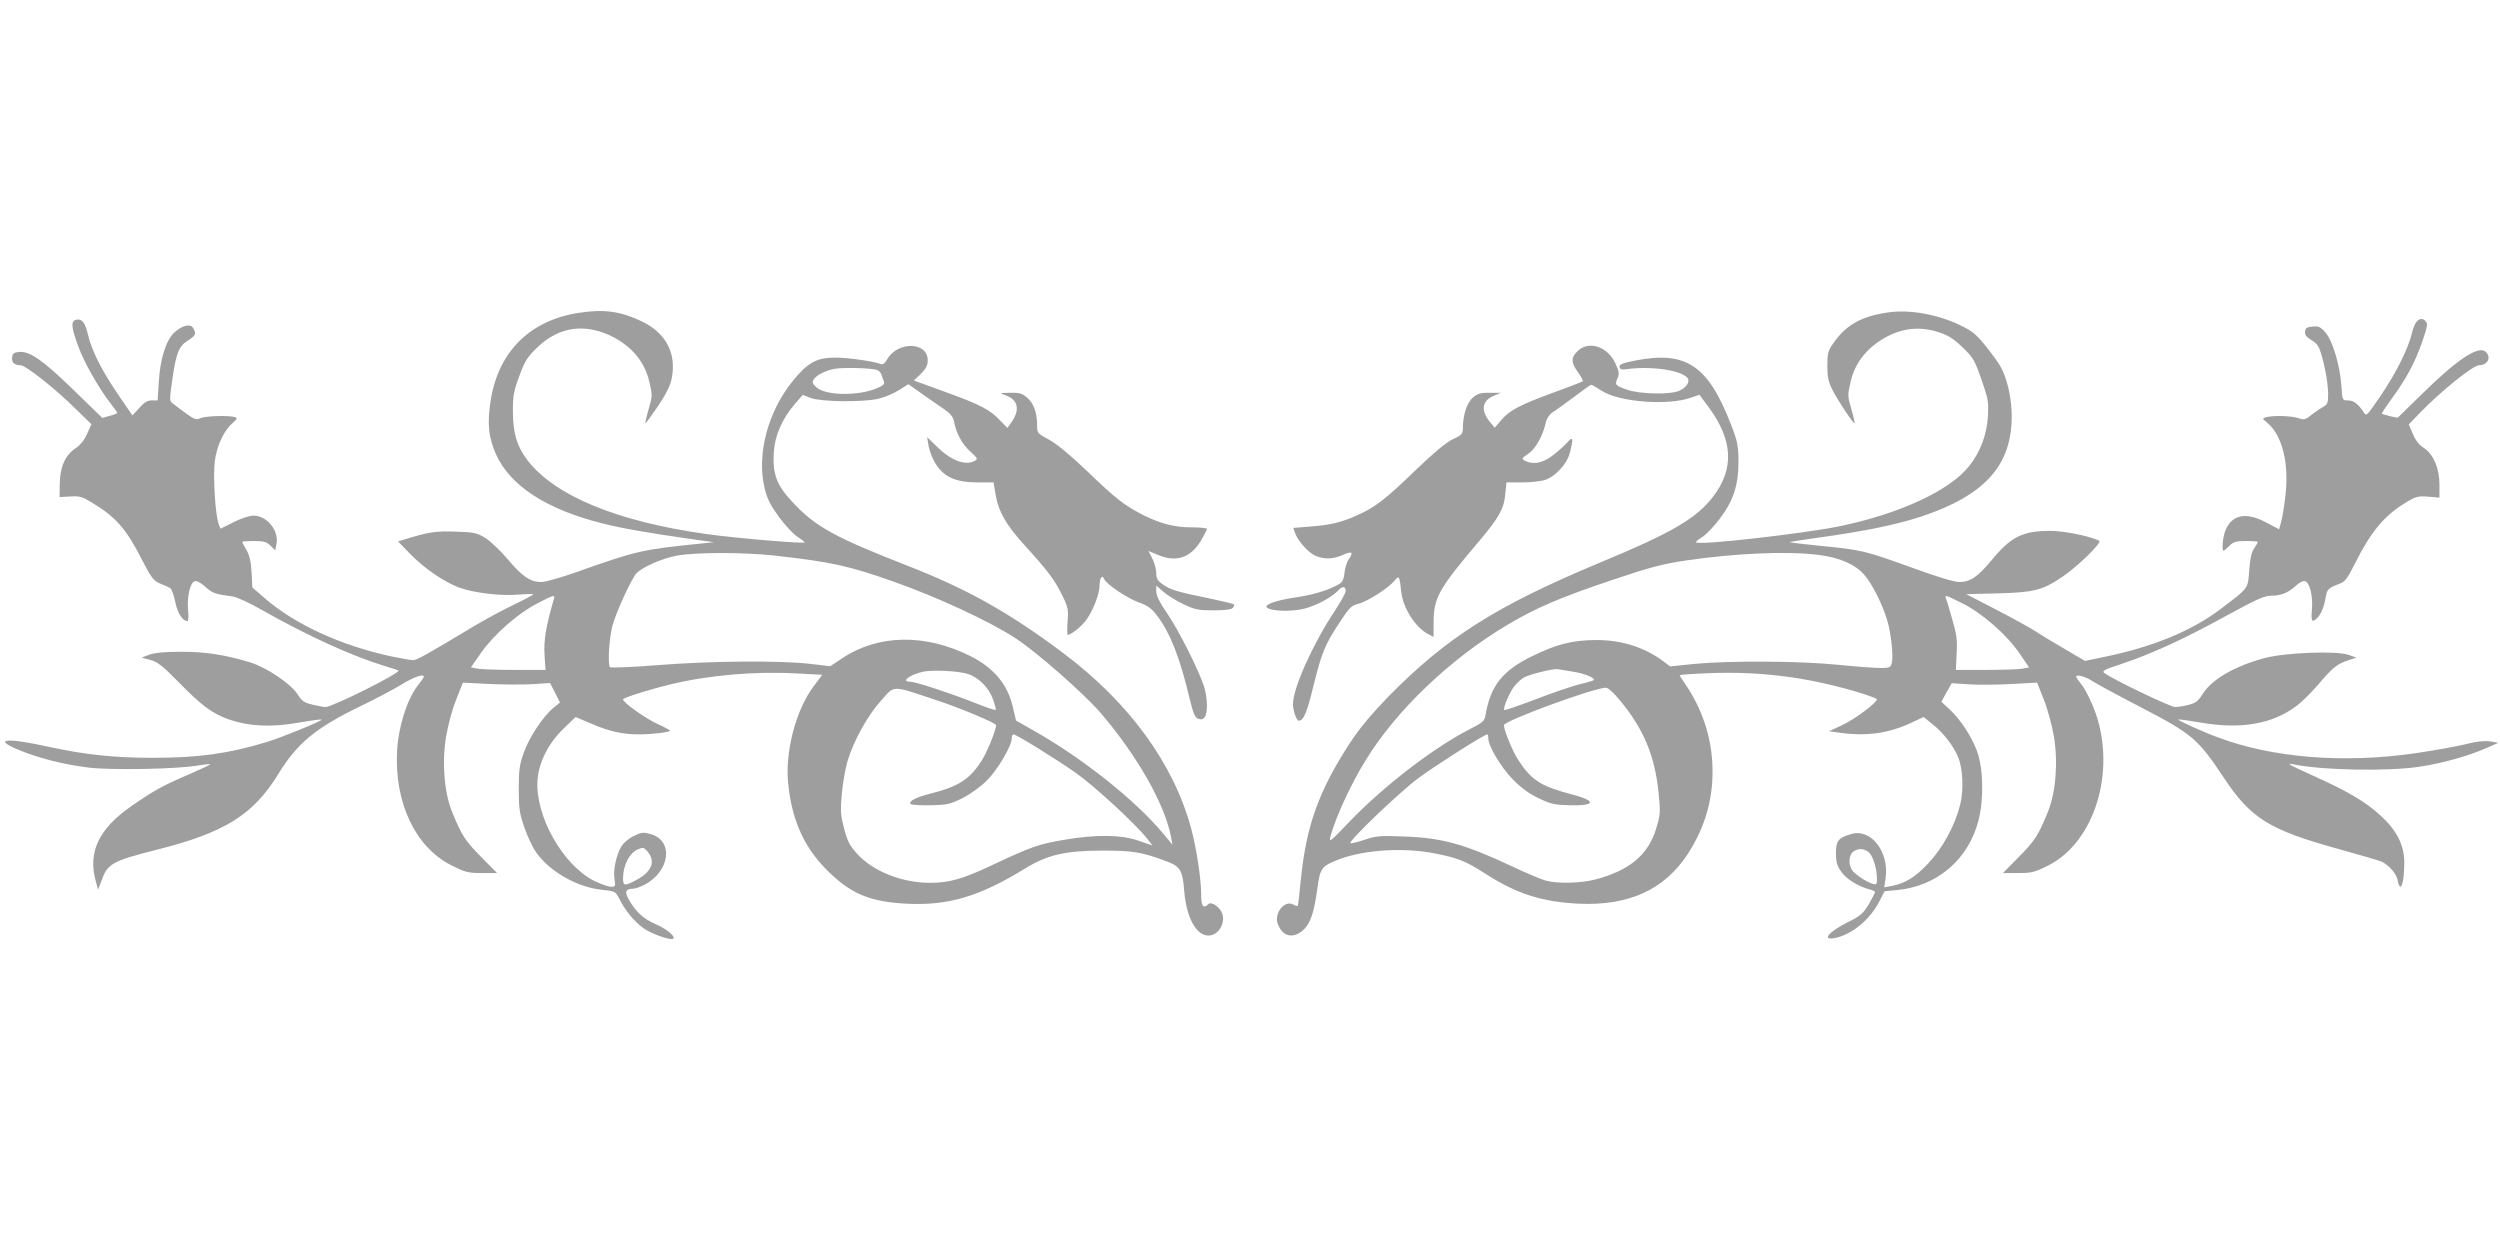<?xml version="1.0" standalone="no"?>
<!DOCTYPE svg PUBLIC "-//W3C//DTD SVG 20010904//EN"
 "http://www.w3.org/TR/2001/REC-SVG-20010904/DTD/svg10.dtd">
<svg version="1.0" xmlns="http://www.w3.org/2000/svg"
 width="1280pt" height="640pt" viewBox="0 0 1280 640"
 preserveAspectRatio="xMidYMid meet">
<g transform="translate(0,640) scale(0.1,-0.1)"
fill="#9e9e9e" stroke="none">
<path d="M2969 4799 c-250 -36 -413 -194 -455 -439 -21 -123 -14 -198 26 -287
73 -161 258 -281 545 -353 102 -26 242 -50 475 -83 l95 -13 -75 -8 c-290 -29
-321 -36 -628 -145 -79 -28 -160 -51 -180 -51 -56 0 -98 28 -171 115 -37 44
-89 93 -115 110 -44 27 -58 30 -153 33 -101 4 -140 -2 -262 -40 l-33 -10 63
-65 c75 -76 172 -142 249 -171 76 -28 219 -45 307 -36 40 3 73 4 73 1 0 -3
-43 -26 -95 -51 -53 -25 -144 -74 -203 -109 -250 -150 -298 -177 -317 -177
-11 0 -60 9 -110 19 -261 56 -500 166 -655 303 l-58 50 -4 78 c-3 56 -11 88
-26 114 -12 21 -22 39 -22 42 0 2 27 4 60 4 51 0 65 -4 85 -24 l24 -24 6 29
c16 70 -47 149 -117 149 -20 0 -64 -14 -103 -34 l-66 -33 -9 22 c-18 47 -30
252 -20 326 11 80 48 157 92 194 22 19 24 24 12 29 -27 10 -152 7 -178 -5 -21
-10 -30 -7 -73 24 -26 20 -57 42 -67 50 -18 13 -19 18 -6 107 20 148 34 186
80 215 42 27 46 35 30 64 -13 26 -57 16 -98 -22 -43 -41 -72 -135 -79 -254
l-6 -93 -30 0 c-22 0 -39 -10 -64 -39 l-35 -38 -76 111 c-82 121 -133 222
-152 304 -14 61 -31 82 -60 75 -28 -7 -26 -36 11 -137 30 -83 109 -221 170
-298 16 -20 29 -39 29 -42 0 -3 -17 -10 -38 -15 l-38 -11 -149 145 c-158 153
-223 198 -278 193 -25 -2 -33 -8 -35 -27 -4 -26 12 -41 43 -41 26 0 177 -119
281 -222 l82 -80 -22 -49 c-13 -31 -35 -58 -59 -74 -54 -37 -79 -94 -81 -180
l-1 -70 55 3 c48 3 62 -1 112 -32 122 -74 174 -133 257 -296 45 -87 57 -103
89 -117 20 -8 44 -19 52 -23 8 -4 20 -35 27 -71 12 -59 38 -99 63 -99 5 0 6
26 3 58 -6 66 10 137 33 146 10 4 30 -6 55 -28 36 -33 50 -38 140 -50 20 -2
87 -33 150 -69 234 -133 466 -238 629 -287 38 -11 70 -22 70 -24 0 -17 -339
-186 -373 -186 -8 0 -38 5 -66 12 -44 10 -55 18 -78 54 -35 54 -157 136 -243
163 -126 38 -231 55 -355 54 -82 0 -133 -5 -160 -15 l-40 -15 45 -12 c37 -10
62 -30 140 -109 122 -125 176 -165 263 -196 103 -35 214 -41 356 -16 63 11
116 18 118 16 6 -6 -205 -92 -281 -115 -193 -59 -349 -81 -583 -81 -199 0
-348 16 -532 56 -221 49 -292 41 -154 -16 98 -41 231 -75 357 -90 112 -14 450
-8 555 10 35 6 65 9 67 7 2 -2 -47 -25 -109 -52 -135 -58 -175 -80 -294 -162
-166 -115 -224 -235 -183 -383 l12 -45 20 52 c30 82 55 95 283 153 345 87 491
178 618 384 99 162 192 239 430 354 67 32 157 80 199 105 66 41 118 59 118 42
0 -3 -15 -25 -34 -49 -53 -70 -97 -211 -103 -331 -14 -266 94 -493 279 -586
70 -35 85 -39 155 -39 l78 0 -82 83 c-82 83 -99 110 -147 227 -42 101 -54 255
-32 389 10 58 32 142 52 190 l34 86 133 -7 c72 -3 173 -4 222 -1 l91 6 26 -50
25 -50 -33 -27 c-51 -41 -124 -149 -152 -229 -22 -62 -26 -88 -26 -187 0 -99
4 -126 28 -194 15 -44 41 -101 59 -127 67 -99 211 -182 340 -195 67 -7 68 -7
89 -48 29 -58 75 -114 122 -148 40 -29 142 -65 153 -54 12 12 -33 49 -87 73
-65 28 -102 62 -137 121 -27 46 -22 61 20 62 10 0 34 9 55 19 134 69 153 229
31 261 -35 10 -47 8 -84 -10 -25 -12 -53 -36 -63 -53 -27 -45 -43 -120 -36
-167 6 -38 5 -40 -18 -40 -14 0 -52 14 -86 30 -160 81 -302 331 -290 515 6 91
56 190 133 264 l62 60 80 -34 c90 -39 160 -55 242 -55 70 0 161 11 161 19 0 3
-29 19 -63 34 -60 27 -177 110 -177 126 0 8 128 49 235 75 198 49 438 70 653
58 l132 -7 -45 -60 c-87 -116 -143 -322 -131 -480 16 -192 78 -337 196 -456
123 -124 220 -166 412 -176 212 -11 374 37 606 180 114 70 203 91 392 92 161
0 205 -7 333 -55 70 -26 82 -47 90 -150 11 -137 61 -230 124 -230 50 0 88 61
71 112 -12 34 -56 64 -71 49 -26 -26 -37 -11 -37 49 0 76 -23 232 -50 333 -88
333 -317 649 -656 903 -274 206 -493 329 -799 448 -376 147 -471 200 -589 327
-81 87 -101 143 -94 256 6 84 42 168 108 245 l40 46 42 -16 c56 -20 271 -22
348 -3 30 7 77 27 103 44 l48 30 69 -49 c38 -27 89 -62 114 -79 33 -23 46 -39
51 -65 12 -61 41 -114 83 -152 38 -35 40 -38 22 -48 -49 -26 -123 3 -197 77
l-46 45 7 -43 c4 -24 18 -63 32 -86 44 -75 104 -103 224 -103 l77 0 11 -65
c14 -84 53 -152 148 -257 116 -127 154 -177 191 -253 32 -64 34 -76 29 -137
-3 -38 -2 -68 1 -68 18 0 74 45 97 79 35 50 66 132 66 176 0 36 14 55 23 31
10 -26 116 -98 177 -120 47 -17 66 -31 95 -69 66 -87 117 -216 165 -421 19
-77 28 -100 44 -106 15 -6 25 -3 34 8 17 22 15 102 -4 159 -29 88 -130 287
-187 371 -39 56 -57 93 -57 113 l0 31 37 -32 c20 -18 67 -47 103 -64 57 -27
76 -31 152 -31 56 0 91 4 99 12 7 7 10 15 7 18 -3 4 -68 19 -144 35 -153 31
-183 41 -225 71 -22 16 -29 28 -29 55 0 19 -9 52 -20 74 l-20 39 46 -19 c95
-41 168 -17 222 70 17 30 32 58 32 62 0 4 -35 8 -78 8 -88 0 -158 18 -247 62
-96 49 -142 84 -286 223 -90 86 -158 142 -198 164 -60 32 -61 33 -61 74 0 65
-18 113 -51 141 -25 22 -40 26 -87 25 -57 -1 -57 -1 -23 -13 64 -23 75 -74 29
-139 l-20 -28 -43 44 c-46 48 -99 76 -250 131 -55 20 -119 44 -143 52 l-43 16
36 34 c26 27 35 43 35 69 0 96 -154 99 -208 5 -11 -20 -22 -28 -32 -24 -34 14
-169 33 -230 33 -98 1 -145 -25 -222 -121 -127 -156 -185 -377 -143 -548 14
-57 30 -88 75 -149 32 -43 74 -88 94 -100 20 -13 36 -25 36 -28 0 -8 -349 21
-505 43 -456 64 -773 195 -914 377 -54 71 -75 139 -75 252 0 78 4 102 33 180
29 79 41 97 94 148 112 107 249 124 391 49 96 -52 157 -127 180 -225 17 -70
17 -74 -3 -142 -11 -38 -18 -71 -17 -73 2 -1 30 38 64 87 42 63 64 106 71 143
26 128 -29 233 -152 292 -108 52 -193 64 -318 45z m1523 -294 c9 -3 18 -14 21
-23 3 -9 8 -25 12 -34 6 -14 -2 -22 -36 -36 -94 -40 -260 -38 -308 4 -21 19
-24 26 -15 41 13 21 56 44 104 54 39 9 196 5 222 -6z m-522 -950 c284 -32 372
-51 600 -131 227 -80 495 -204 630 -292 106 -69 352 -285 435 -382 187 -218
330 -469 361 -637 l7 -38 -50 60 c-141 169 -412 384 -660 524 l-91 52 -17 72
c-27 114 -97 197 -213 256 -233 118 -475 114 -661 -10 l-60 -40 -103 12 c-158
18 -503 15 -775 -6 -133 -11 -246 -15 -250 -11 -12 12 -5 144 12 210 17 66 96
239 123 270 29 32 134 78 207 91 97 18 343 18 505 0z m-1134 -222 c-40 -136
-53 -213 -48 -285 l5 -78 -154 0 c-85 0 -171 3 -191 6 l-37 7 51 73 c64 93
190 204 288 254 86 45 93 46 86 23z m2117 -383 c56 -17 109 -69 131 -130 10
-28 16 -53 14 -55 -2 -3 -56 16 -119 41 -127 50 -294 104 -321 104 -47 0 3 37
69 51 49 10 177 4 226 -11z m-170 -131 c132 -43 317 -121 317 -132 0 -24 -46
-138 -73 -180 -63 -99 -119 -134 -269 -172 -71 -18 -108 -38 -95 -52 5 -4 51
-7 102 -6 85 2 99 5 164 37 40 21 93 59 123 89 55 54 128 178 128 216 0 12 4
21 9 21 14 0 223 -129 323 -200 91 -64 301 -258 359 -331 l30 -38 -70 24 c-90
32 -220 33 -384 5 -128 -22 -164 -34 -358 -125 -160 -76 -227 -95 -329 -95
-143 0 -292 60 -372 149 -37 41 -50 65 -66 128 -18 69 -20 90 -12 178 5 55 18
130 29 167 30 102 103 235 172 311 72 80 51 79 272 6z m-1470 -776 c45 -51 27
-104 -52 -147 -63 -34 -71 -33 -71 8 0 65 33 129 75 147 28 11 30 11 48 -8z"/>
<path d="M9664 4800 c-139 -21 -215 -65 -282 -164 -23 -33 -26 -49 -26 -110 0
-58 5 -81 28 -126 29 -56 107 -173 112 -167 1 1 -6 34 -17 72 -20 68 -20 72
-3 144 22 92 79 165 168 218 88 52 179 63 273 35 57 -18 80 -32 130 -79 56
-54 63 -66 98 -166 35 -100 37 -113 33 -192 -6 -91 -39 -180 -95 -250 -98
-126 -357 -246 -667 -310 -189 -38 -716 -98 -732 -82 -3 3 11 15 31 27 20 12
61 55 91 95 70 93 96 174 95 298 -1 76 -6 101 -37 180 -118 307 -231 382 -492
331 -66 -13 -82 -20 -80 -33 3 -12 11 -15 38 -11 122 17 277 -5 310 -45 15
-19 -6 -51 -45 -67 -45 -19 -199 -16 -262 6 -62 21 -67 26 -51 60 10 22 8 34
-12 77 -41 86 -135 116 -192 62 -36 -34 -35 -59 2 -110 17 -23 27 -44 23 -46
-5 -3 -69 -28 -144 -55 -177 -65 -229 -92 -271 -141 l-35 -41 -19 23 c-54 61
-49 115 15 141 l36 15 -57 0 c-46 1 -62 -4 -86 -24 -31 -26 -52 -88 -52 -158
-1 -29 -6 -35 -52 -56 -34 -16 -96 -68 -192 -160 -154 -149 -205 -188 -299
-230 -80 -36 -135 -49 -240 -57 l-85 -7 9 -27 c15 -41 69 -101 105 -116 46
-19 91 -17 142 6 45 20 54 12 27 -24 -8 -11 -18 -41 -21 -68 -6 -44 -11 -51
-43 -67 -56 -28 -128 -49 -216 -61 -92 -14 -153 -36 -139 -50 20 -20 127 -23
194 -6 64 17 141 59 175 96 19 21 35 18 35 -7 0 -8 -25 -53 -56 -101 -114
-172 -214 -396 -214 -477 0 -34 18 -85 30 -85 24 0 42 42 74 175 44 176 58
211 134 327 51 78 61 88 98 97 47 12 154 81 184 118 23 29 26 24 34 -54 8 -84
72 -185 137 -219 l29 -15 0 73 c0 127 25 172 232 416 103 122 129 168 135 242
l6 60 76 0 c42 0 94 5 116 11 55 15 119 83 133 142 19 75 16 86 -15 50 -16
-17 -50 -48 -76 -67 -51 -38 -99 -46 -139 -25 -19 10 -18 12 17 36 37 25 75
92 90 161 4 19 18 40 33 50 15 9 64 45 110 79 46 35 86 63 89 63 4 0 28 -14
54 -31 90 -58 339 -77 457 -35 l43 15 46 -62 c126 -170 134 -316 24 -460 -85
-111 -211 -185 -578 -337 -534 -223 -786 -383 -1085 -687 -89 -92 -147 -162
-197 -238 -161 -248 -224 -425 -252 -710 -6 -66 -13 -121 -14 -123 -2 -2 -13
1 -24 7 -44 24 -99 -45 -79 -99 24 -64 75 -78 127 -35 39 33 58 88 75 209 15
114 21 121 114 157 131 49 333 61 491 29 119 -24 153 -38 251 -100 165 -107
295 -148 485 -157 255 -11 437 72 556 254 94 145 135 297 126 467 -8 144 -55
281 -138 403 -16 23 -29 43 -29 46 0 2 64 7 142 10 262 11 500 -18 757 -93 61
-18 111 -36 111 -40 0 -18 -114 -103 -177 -132 l-68 -32 50 -7 c139 -20 253
-5 372 51 l62 29 48 -39 c52 -41 105 -109 128 -165 25 -58 30 -171 11 -245
-26 -106 -90 -223 -163 -300 -66 -71 -119 -103 -187 -116 l-39 -7 7 45 c20
135 -73 257 -175 228 -66 -19 -79 -35 -79 -97 0 -45 5 -65 27 -96 26 -38 90
-77 146 -91 15 -3 27 -10 27 -14 0 -4 -15 -32 -32 -62 -29 -48 -43 -60 -108
-92 -96 -48 -135 -94 -67 -81 88 17 182 94 231 191 l25 49 64 6 c205 19 366
157 417 357 28 111 25 264 -8 355 -28 75 -82 158 -138 211 l-44 41 26 48 27
47 91 -6 c50 -3 148 -2 218 2 l128 7 34 -86 c20 -49 42 -132 52 -190 22 -134
10 -288 -32 -389 -48 -117 -65 -144 -147 -227 l-82 -83 78 0 c70 0 84 4 155
39 236 121 346 477 242 779 -18 51 -48 113 -66 138 -19 24 -34 46 -34 49 0 14
45 2 83 -22 23 -15 132 -74 242 -131 270 -140 298 -164 431 -364 138 -208 231
-266 584 -364 113 -31 214 -61 225 -66 39 -20 75 -62 81 -95 14 -72 34 -17 34
91 0 87 -38 164 -119 238 -75 70 -164 123 -336 201 -140 63 -156 73 -110 63
148 -30 481 -36 640 -12 116 17 253 55 343 95 l64 28 -43 7 c-30 4 -69 0 -124
-14 -44 -11 -159 -32 -255 -46 -367 -54 -735 -25 -1018 82 -81 30 -203 86
-199 90 2 2 54 -5 117 -16 204 -35 364 -7 486 84 29 21 80 72 115 113 72 85
97 105 154 123 l40 13 -40 14 c-60 22 -324 12 -429 -16 -153 -41 -268 -107
-317 -182 -24 -39 -38 -49 -74 -58 -24 -6 -55 -11 -69 -11 -23 0 -315 140
-360 173 -16 12 -7 17 90 49 152 51 320 128 536 247 150 82 192 101 226 101
51 0 88 15 128 52 20 18 37 26 47 22 24 -9 40 -79 34 -146 -5 -61 0 -69 28
-41 20 20 34 55 43 107 7 40 13 45 70 67 28 10 41 27 79 103 81 162 150 246
258 311 55 34 65 36 118 32 l57 -5 0 66 c0 85 -32 159 -82 190 -22 14 -41 38
-54 70 l-21 49 57 59 c107 111 272 244 303 244 45 0 65 43 32 70 -37 31 -146
-42 -319 -212 l-130 -127 -39 8 c-21 5 -40 11 -42 13 -2 1 21 36 50 76 74 101
118 182 156 290 29 84 30 95 17 109 -26 25 -54 1 -68 -59 -19 -82 -81 -206
-161 -324 -73 -107 -73 -107 -88 -83 -28 42 -51 59 -80 59 -28 0 -28 0 -33 73
-7 106 -45 232 -81 274 -25 29 -36 34 -66 31 -29 -2 -37 -8 -39 -25 -3 -17 6
-28 32 -44 29 -17 39 -32 51 -72 22 -77 35 -154 35 -208 0 -40 -4 -50 -22 -60
-13 -7 -40 -25 -61 -41 -33 -27 -40 -29 -69 -19 -33 12 -129 15 -165 5 -22 -6
-21 -7 8 -31 75 -64 110 -208 90 -373 -6 -53 -16 -113 -22 -134 l-10 -36 -66
35 c-104 55 -175 41 -209 -41 -13 -31 -20 -104 -9 -104 2 0 15 11 29 25 21 21
34 25 86 25 33 0 60 -2 60 -5 0 -3 -9 -18 -19 -33 -13 -19 -21 -52 -25 -112
-7 -97 -1 -88 -149 -200 -144 -109 -342 -191 -582 -241 l-110 -23 -100 59
c-55 32 -125 74 -155 94 -30 19 -122 70 -204 112 l-149 77 164 4 c182 5 226
16 323 81 80 53 210 179 194 188 -42 23 -181 51 -249 51 -143 0 -203 -30 -301
-149 -72 -87 -111 -113 -166 -113 -27 0 -116 27 -244 74 -238 86 -257 91 -465
111 -86 9 -159 17 -160 19 -2 1 70 13 159 25 225 31 394 66 517 107 323 108
461 261 461 512 0 88 -21 187 -54 249 -8 17 -42 65 -75 106 -51 64 -71 81
-133 111 -117 57 -263 83 -374 66z m-354 -1241 c108 -13 190 -49 236 -103 40
-46 94 -154 117 -233 19 -64 32 -183 23 -217 -6 -24 -11 -26 -60 -26 -29 0
-124 7 -212 16 -193 20 -558 22 -736 5 l-127 -13 -33 25 c-97 73 -217 111
-348 110 -122 -1 -200 -21 -326 -83 -152 -74 -212 -151 -238 -300 -5 -32 -13
-39 -82 -74 -185 -95 -437 -289 -612 -470 -102 -107 -109 -113 -100 -78 27 99
105 268 180 389 154 253 431 518 723 692 147 88 268 140 538 231 196 66 257
82 377 100 257 38 523 49 680 29z m739 -249 c100 -50 224 -158 290 -254 l50
-73 -37 -7 c-20 -3 -105 -6 -188 -6 l-150 0 4 83 c4 69 0 100 -22 174 -14 50
-28 98 -32 107 -9 22 -4 21 85 -24z m-1989 -350 c58 -10 111 -33 99 -43 -2 -2
-35 -12 -74 -21 -38 -10 -139 -44 -224 -77 -85 -32 -156 -57 -159 -54 -9 8 29
95 55 126 14 16 35 35 47 41 30 16 147 45 171 42 11 -2 49 -8 85 -14z m231
-142 c124 -149 181 -284 201 -477 10 -101 9 -113 -12 -182 -41 -137 -138 -217
-316 -263 -71 -18 -190 -21 -249 -5 -22 6 -101 39 -175 74 -241 113 -356 145
-546 152 -128 5 -147 4 -208 -17 -37 -12 -69 -20 -72 -17 -11 10 250 260 348
333 91 67 338 224 353 224 3 0 5 -9 5 -20 0 -39 63 -145 123 -208 44 -45 83
-74 133 -98 64 -31 83 -35 162 -37 135 -3 137 23 5 57 -152 40 -201 71 -267
171 -29 42 -76 156 -76 182 0 22 456 190 522 192 10 1 41 -27 69 -61z m1282
-787 c19 -20 37 -85 37 -129 0 -30 -2 -33 -22 -27 -29 9 -66 32 -95 58 -31 28
-32 89 -1 109 26 17 61 13 81 -11z"/>
</g>
</svg>
